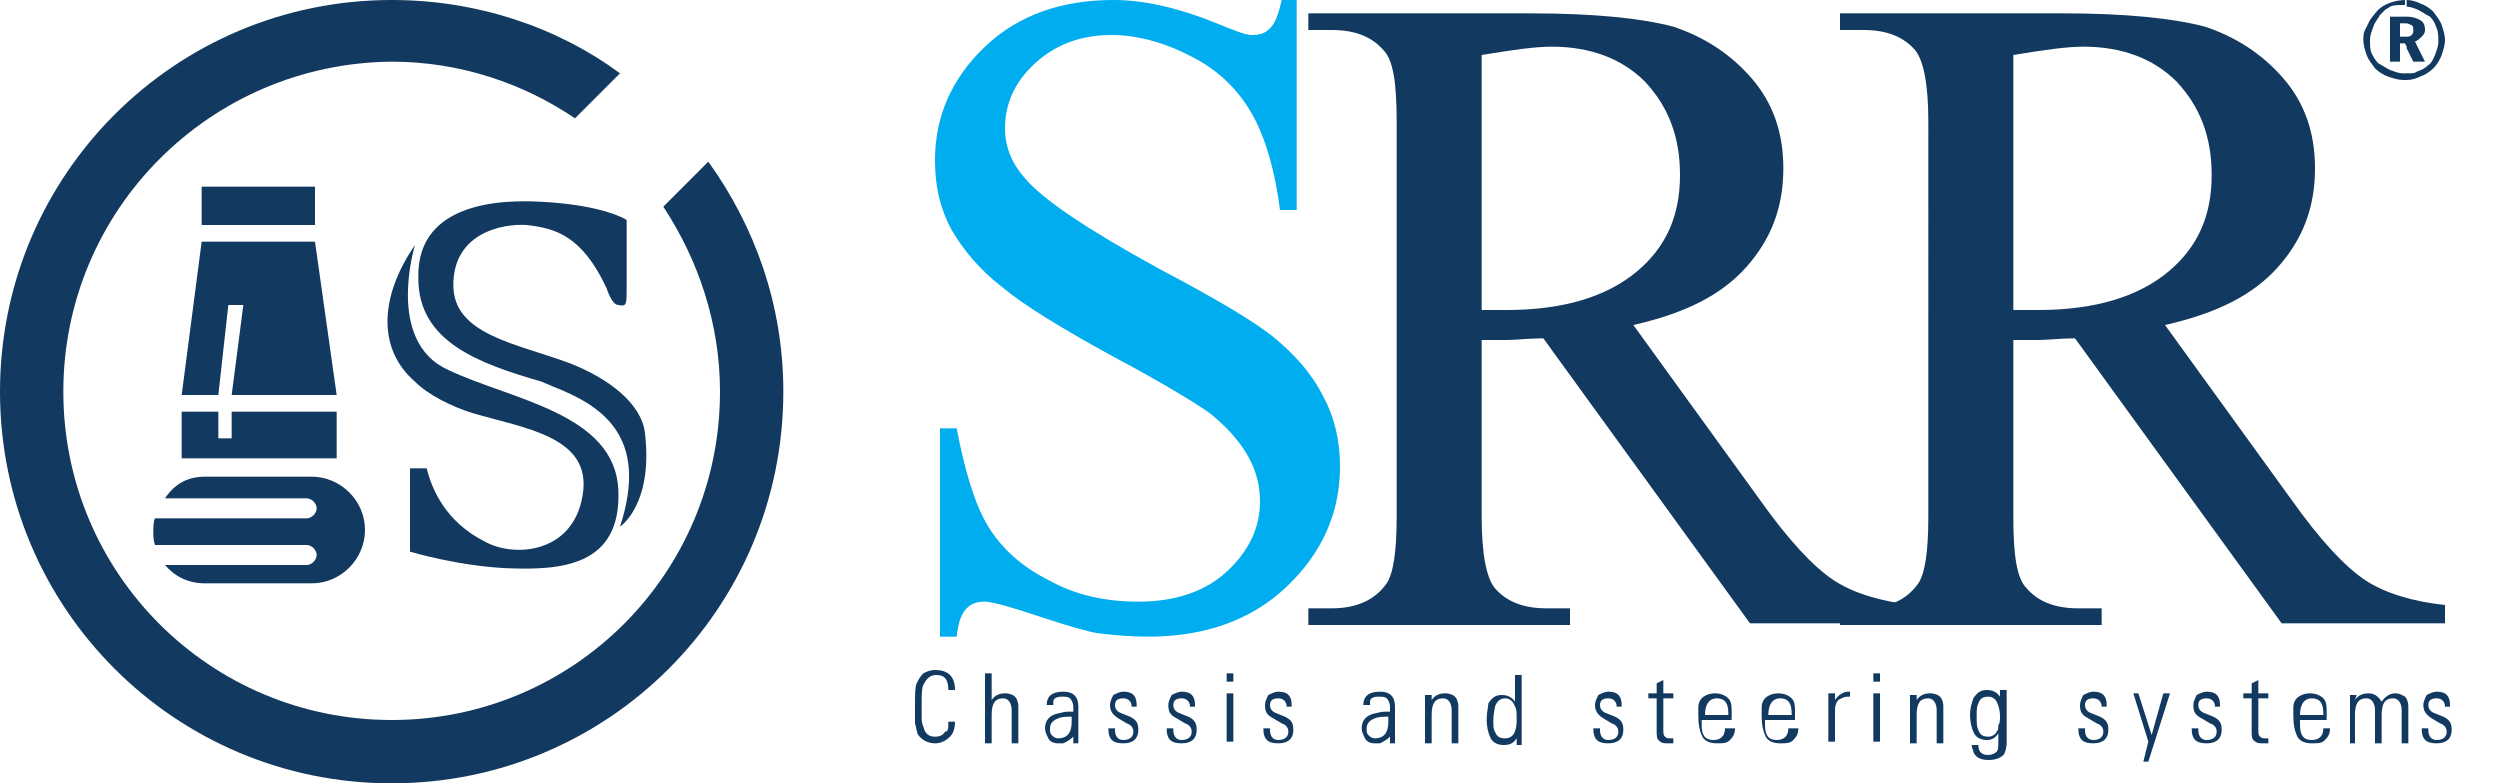 <?xml version="1.0" encoding="utf-8"?>
<!-- Generator: Adobe Illustrator 26.3.1, SVG Export Plug-In . SVG Version: 6.00 Build 0)  -->
<svg version="1.1" id="Layer_1" xmlns="http://www.w3.org/2000/svg" xmlns:xlink="http://www.w3.org/1999/xlink" x="0px" y="0px"
	 viewBox="0 0 150 47" style="enable-background:new 0 0 150 47;" xml:space="preserve">
<style type="text/css">
	.st0{fill-rule:evenodd;clip-rule:evenodd;fill:#123960;}
	.st1{fill-rule:evenodd;clip-rule:evenodd;fill:#00ADEE;}
	.st2{fill:#123960;}
</style>
<g>
	<path class="st0" d="M56.9,43.3h0.4v0c0,0.4-0.1,0.7-0.3,0.9c-0.2,0.2-0.5,0.4-0.9,0.4c-0.4,0-0.8-0.2-1-0.5
		C55,44,55,43.7,54.9,43.4c0-0.1,0-0.4,0-0.8v-0.2c0-0.7,0-1.2,0.1-1.4c0.1-0.2,0.2-0.4,0.4-0.6c0.2-0.1,0.4-0.2,0.7-0.2
		c0.4,0,0.7,0.1,0.9,0.3c0.2,0.2,0.3,0.5,0.3,0.9v0h-0.4c0-0.6-0.2-0.9-0.7-0.9c-0.4,0-0.6,0.2-0.8,0.6c-0.1,0.2-0.1,0.6-0.1,1.1
		c0,0.1,0,0.2,0,0.4c0,0.2,0,0.3,0,0.4c0,0.2,0,0.4,0.1,0.6c0.1,0.4,0.3,0.6,0.7,0.6c0.3,0,0.5-0.1,0.6-0.3
		C56.9,43.9,56.9,43.7,56.9,43.3L56.9,43.3z"/>
	<path class="st0" d="M59.5,44.6h-0.4v-4.2h0.4V42c0.2-0.3,0.5-0.4,0.8-0.4c0.3,0,0.5,0.1,0.6,0.2c0.1,0.1,0.2,0.3,0.2,0.6v2.2h-0.4
		v-2c0-0.4-0.2-0.7-0.5-0.7c-0.5,0-0.7,0.3-0.7,1V44.6z"/>
	<path class="st0" d="M64.4,44.6l0-0.4c-0.2,0.2-0.4,0.3-0.6,0.4c-0.1,0-0.2,0-0.3,0c-0.3,0-0.5-0.1-0.6-0.3
		c-0.1-0.2-0.2-0.4-0.2-0.6c0-0.5,0.3-0.8,0.8-0.9c0.1,0,0.3-0.1,0.6-0.1l0.3,0v-0.3c0-0.2-0.1-0.4-0.2-0.5
		c-0.1-0.1-0.3-0.1-0.5-0.1c-0.3,0-0.5,0.1-0.5,0.3c0,0.1,0,0.1,0,0.2l-0.4,0c0-0.5,0.3-0.8,1-0.8c0.6,0,0.9,0.3,0.9,0.9l0,1.9
		l0,0.3H64.4z M64.4,43c-0.4,0-0.7,0-0.9,0.1c-0.3,0.1-0.5,0.3-0.5,0.6c0,0.2,0,0.3,0.1,0.4c0.1,0.1,0.2,0.2,0.4,0.2
		c0.5,0,0.8-0.3,0.8-1V43z"/>
	<path class="st0" d="M66.5,43.7h0.4v0.1c0,0.4,0.2,0.6,0.5,0.6c0.4,0,0.6-0.2,0.6-0.5c0-0.2-0.1-0.4-0.4-0.5l-0.5-0.3
		c-0.3-0.2-0.5-0.4-0.5-0.8c0-0.2,0.1-0.4,0.2-0.6c0.2-0.1,0.4-0.2,0.6-0.2c0.6,0,0.8,0.3,0.8,0.8v0.1h-0.3v0c0-0.3-0.2-0.5-0.5-0.5
		c-0.3,0-0.5,0.1-0.5,0.4c0,0.2,0.1,0.4,0.4,0.5l0.5,0.2c0.4,0.2,0.5,0.4,0.5,0.8c0,0.5-0.3,0.8-0.9,0.8
		C66.8,44.6,66.5,44.4,66.5,43.7L66.5,43.7z"/>
	<path class="st0" d="M70,43.7h0.4v0.1c0,0.4,0.2,0.6,0.5,0.6c0.4,0,0.6-0.2,0.6-0.5c0-0.2-0.1-0.4-0.4-0.5l-0.5-0.3
		c-0.4-0.2-0.5-0.4-0.5-0.8c0-0.2,0.1-0.4,0.2-0.6c0.2-0.1,0.4-0.2,0.6-0.2c0.6,0,0.8,0.3,0.8,0.8v0.1h-0.3v0c0-0.3-0.2-0.5-0.5-0.5
		c-0.3,0-0.5,0.1-0.5,0.4c0,0.2,0.1,0.4,0.4,0.5l0.5,0.2c0.4,0.2,0.5,0.4,0.5,0.8c0,0.5-0.3,0.8-0.9,0.8C70.3,44.6,70,44.4,70,43.7
		L70,43.7z"/>
	<path class="st0" d="M73.6,41.6H74v2.9h-0.4V41.6z M73.6,40.4H74v0.5h-0.4V40.4z"/>
	<path class="st0" d="M75.8,43.7h0.4v0.1c0,0.4,0.2,0.6,0.5,0.6c0.4,0,0.6-0.2,0.6-0.5c0-0.2-0.1-0.4-0.4-0.5l-0.5-0.3
		c-0.4-0.2-0.5-0.4-0.5-0.8c0-0.2,0.1-0.4,0.2-0.6c0.2-0.1,0.4-0.2,0.6-0.2c0.6,0,0.8,0.3,0.8,0.8v0.1h-0.3v0c0-0.3-0.2-0.5-0.5-0.5
		c-0.3,0-0.5,0.1-0.5,0.4c0,0.2,0.1,0.4,0.4,0.5l0.5,0.2c0.4,0.2,0.5,0.4,0.5,0.8c0,0.5-0.3,0.8-0.9,0.8
		C76.1,44.6,75.8,44.4,75.8,43.7L75.8,43.7z"/>
	<path class="st0" d="M83.4,44.6l0-0.4c-0.2,0.2-0.4,0.3-0.6,0.4c-0.1,0-0.2,0-0.3,0c-0.3,0-0.5-0.1-0.6-0.3
		c-0.1-0.2-0.2-0.4-0.2-0.6c0-0.5,0.3-0.8,0.8-0.9c0.1,0,0.3-0.1,0.6-0.1l0.3,0v-0.3c0-0.2-0.1-0.4-0.2-0.5
		c-0.1-0.1-0.3-0.1-0.5-0.1c-0.3,0-0.5,0.1-0.5,0.3c0,0.1,0,0.1,0,0.2l-0.4,0c0-0.5,0.3-0.8,1-0.8c0.6,0,0.9,0.3,0.9,0.9l0,1.9
		l0,0.3H83.4z M83.4,43c-0.4,0-0.7,0-0.9,0.1c-0.3,0.1-0.5,0.3-0.5,0.6c0,0.2,0,0.3,0.1,0.4c0.1,0.1,0.2,0.2,0.4,0.2
		c0.5,0,0.8-0.3,0.8-1V43z"/>
	<path class="st0" d="M85.9,44.6h-0.4l0-2.9h0.4l0,0.3c0.2-0.3,0.5-0.4,0.8-0.4c0.3,0,0.5,0.1,0.6,0.2c0.1,0.1,0.2,0.3,0.2,0.6v2.2
		h-0.4v-2c0-0.4-0.2-0.7-0.5-0.7c-0.5,0-0.7,0.3-0.7,1V44.6z"/>
	<path class="st0" d="M89.6,43.2c0,0.3,0,0.6,0.1,0.7c0.1,0.3,0.3,0.4,0.6,0.4c0.5,0,0.7-0.4,0.7-1.1c0-0.4,0-0.7-0.1-0.8
		c-0.1-0.3-0.3-0.5-0.6-0.5c-0.3,0-0.5,0.2-0.6,0.5C89.7,42.5,89.6,42.8,89.6,43.2 M91,44.6l0-0.3c-0.2,0.3-0.4,0.4-0.8,0.4
		c-0.4,0-0.7-0.2-0.8-0.5c-0.1-0.2-0.2-0.6-0.2-1c0-0.5,0.1-0.8,0.1-1c0.2-0.3,0.4-0.5,0.8-0.5c0.3,0,0.6,0.1,0.8,0.4v-1.6h0.4v4
		c0,0.1,0,0.1,0,0.2H91z"/>
	<path class="st0" d="M95.6,43.7H96v0.1c0,0.4,0.2,0.6,0.5,0.6c0.4,0,0.6-0.2,0.6-0.5c0-0.2-0.1-0.4-0.4-0.5l-0.5-0.3
		c-0.3-0.2-0.5-0.4-0.5-0.8c0-0.2,0.1-0.4,0.2-0.6c0.2-0.1,0.4-0.2,0.6-0.2c0.6,0,0.8,0.3,0.8,0.8v0.1h-0.3v0c0-0.3-0.2-0.5-0.5-0.5
		c-0.3,0-0.5,0.1-0.5,0.4c0,0.2,0.1,0.4,0.4,0.5l0.5,0.2c0.4,0.2,0.5,0.4,0.5,0.8c0,0.5-0.3,0.8-0.9,0.8
		C95.9,44.6,95.6,44.4,95.6,43.7L95.6,43.7z"/>
	<path class="st0" d="M100.4,44.6l-0.1,0H100c-0.3,0-0.4-0.1-0.5-0.2c-0.1-0.1-0.1-0.3-0.1-0.6v-1.9h-0.5v-0.3h0.5V41l0.4-0.2v0.8
		h0.6v0.3h-0.6v1.9c0,0.2,0,0.3,0.1,0.4c0.1,0.1,0.2,0.1,0.3,0.1l0.1,0c0,0,0.1,0,0.1,0V44.6z"/>
	<path class="st0" d="M104.1,43.7c0,0.3-0.1,0.5-0.3,0.7c-0.2,0.2-0.4,0.2-0.8,0.2c-0.5,0-0.8-0.2-0.9-0.5c-0.1-0.2-0.2-0.6-0.2-1.1
		c0-0.3,0-0.5,0-0.6c0-0.2,0.1-0.4,0.2-0.5c0.2-0.2,0.5-0.3,0.8-0.3c0.3,0,0.6,0.1,0.8,0.3c0.2,0.2,0.2,0.5,0.2,0.8v0.5h-1.8v0.3
		c0,0.6,0.2,0.9,0.7,0.9c0.4,0,0.7-0.2,0.7-0.7H104.1z M102.3,42.9h1.4v-0.1c0-0.6-0.2-0.9-0.7-0.9
		C102.6,41.9,102.3,42.2,102.3,42.9L102.3,42.9z"/>
	<path class="st0" d="M107.9,43.7c0,0.3-0.1,0.5-0.3,0.7c-0.2,0.2-0.4,0.2-0.8,0.2c-0.5,0-0.8-0.2-0.9-0.5c-0.1-0.2-0.2-0.6-0.2-1.1
		c0-0.3,0-0.5,0-0.6c0-0.2,0.1-0.4,0.2-0.5c0.2-0.2,0.5-0.3,0.8-0.3c0.3,0,0.6,0.1,0.8,0.3c0.2,0.2,0.2,0.5,0.2,0.8v0.5h-1.8v0.3
		c0,0.6,0.2,0.9,0.7,0.9c0.4,0,0.7-0.2,0.7-0.7H107.9z M106.1,42.9h1.4v-0.1c0-0.6-0.2-0.9-0.7-0.9
		C106.4,41.9,106.1,42.2,106.1,42.9L106.1,42.9z"/>
	<path class="st0" d="M109.7,44.6v-2.7c0,0,0-0.1,0-0.1c0,0,0-0.1,0-0.2h0.4l0,0.4c0.2-0.3,0.5-0.5,0.8-0.5h0.1v0.3h-0.1
		c-0.3,0-0.4,0.1-0.6,0.2c-0.1,0.1-0.2,0.3-0.2,0.6v1.9H109.7z"/>
	<path class="st0" d="M112.4,41.6h0.4v2.9h-0.4V41.6z M112.4,40.4h0.4v0.5h-0.4V40.4z"/>
	<path class="st0" d="M115,44.6h-0.4l0-2.9h0.4l0,0.3c0.2-0.3,0.5-0.4,0.8-0.4c0.3,0,0.5,0.1,0.6,0.2c0.1,0.1,0.2,0.3,0.2,0.6v2.2
		h-0.4v-2c0-0.4-0.2-0.7-0.5-0.7c-0.5,0-0.7,0.3-0.7,1V44.6z"/>
	<path class="st0" d="M120.4,41.6l0,0.2v0.3v2.4c0,0.4-0.1,0.7-0.2,0.8c-0.2,0.2-0.5,0.3-0.9,0.3c-0.5,0-0.8-0.2-0.9-0.5
		c0-0.1-0.1-0.2-0.1-0.4h0.4c0,0.4,0.2,0.6,0.6,0.6c0.2,0,0.4-0.1,0.5-0.2c0.1-0.1,0.1-0.3,0.1-0.6v-0.5c-0.2,0.3-0.4,0.4-0.7,0.4
		c-0.4,0-0.7-0.2-0.8-0.5c-0.1-0.2-0.2-0.6-0.2-1c0-0.4,0.1-0.7,0.2-1c0.2-0.3,0.4-0.5,0.8-0.5c0.3,0,0.6,0.1,0.8,0.4l0-0.4H120.4z
		 M120,43c0-0.4-0.1-0.7-0.2-0.9c-0.1-0.2-0.3-0.3-0.5-0.3c-0.3,0-0.5,0.1-0.6,0.4c-0.1,0.2-0.1,0.4-0.1,0.8c0,0.4,0,0.6,0.1,0.8
		c0.1,0.3,0.3,0.4,0.6,0.4c0.2,0,0.4-0.1,0.5-0.3c0.1-0.1,0.1-0.2,0.1-0.4C120,43.4,120,43.2,120,43"/>
	<path class="st0" d="M124.7,43.7h0.4v0.1c0,0.4,0.2,0.6,0.5,0.6c0.4,0,0.6-0.2,0.6-0.5c0-0.2-0.1-0.4-0.4-0.5l-0.5-0.3
		c-0.4-0.2-0.5-0.4-0.5-0.8c0-0.2,0.1-0.4,0.2-0.6c0.2-0.1,0.4-0.2,0.6-0.2c0.6,0,0.8,0.3,0.8,0.8v0.1h-0.3v0c0-0.3-0.2-0.5-0.5-0.5
		c-0.3,0-0.5,0.1-0.5,0.4c0,0.2,0.1,0.4,0.4,0.5L126,43c0.4,0.2,0.5,0.4,0.5,0.8c0,0.5-0.3,0.8-0.9,0.8
		C125,44.6,124.7,44.4,124.7,43.7L124.7,43.7z"/>
	<polygon class="st0" points="128.6,45.7 128.9,44.5 128,41.6 128.3,41.6 129.1,44.1 129.8,41.6 130.2,41.6 128.9,45.7 	"/>
	<path class="st0" d="M136.1,44.6l-0.1,0h-0.3c-0.3,0-0.4-0.1-0.5-0.2c-0.1-0.1-0.1-0.3-0.1-0.6v-1.9h-0.5v-0.3h0.5V41l0.4-0.2v0.8
		h0.6v0.3h-0.6v1.9c0,0.2,0,0.3,0.1,0.4c0.1,0.1,0.2,0.1,0.3,0.1l0.1,0c0,0,0.1,0,0.1,0V44.6z"/>
	<path class="st0" d="M139.8,43.7c0,0.3-0.1,0.5-0.3,0.7c-0.2,0.2-0.4,0.2-0.8,0.2c-0.5,0-0.8-0.2-0.9-0.5c-0.1-0.2-0.2-0.6-0.2-1.1
		c0-0.3,0-0.5,0-0.6c0-0.2,0.1-0.4,0.2-0.5c0.2-0.2,0.5-0.3,0.8-0.3c0.3,0,0.6,0.1,0.8,0.3c0.2,0.2,0.2,0.5,0.2,0.8v0.5H138v0.3
		c0,0.6,0.2,0.9,0.7,0.9c0.4,0,0.7-0.2,0.7-0.7H139.8z M138,42.9h1.4v-0.1c0-0.6-0.2-0.9-0.7-0.9C138.3,41.9,138,42.2,138,42.9
		L138,42.9z"/>
	<path class="st0" d="M141.3,42c0.2-0.3,0.5-0.4,0.8-0.4c0.4,0,0.6,0.2,0.8,0.5c0.2-0.3,0.5-0.5,0.8-0.5c0.3,0,0.4,0.1,0.6,0.2
		c0.1,0.1,0.2,0.3,0.2,0.6v2.2h-0.4v-2c0-0.4-0.2-0.7-0.5-0.7c-0.5,0-0.7,0.3-0.7,1v1.7h-0.4v-2c0-0.4-0.2-0.7-0.5-0.7
		c-0.5,0-0.7,0.3-0.7,1v1.7H141l0-2.9h0.4L141.3,42z"/>
	<path class="st0" d="M145.3,43.7h0.4v0.1c0,0.4,0.2,0.6,0.5,0.6c0.4,0,0.6-0.2,0.6-0.5c0-0.2-0.1-0.4-0.4-0.5l-0.5-0.3
		c-0.3-0.2-0.5-0.4-0.5-0.8c0-0.2,0.1-0.4,0.2-0.6c0.2-0.1,0.4-0.2,0.6-0.2c0.6,0,0.8,0.3,0.8,0.8v0.1h-0.3v0c0-0.3-0.2-0.5-0.5-0.5
		c-0.3,0-0.5,0.1-0.5,0.4c0,0.2,0.1,0.4,0.4,0.5l0.5,0.2c0.4,0.2,0.5,0.4,0.5,0.8c0,0.5-0.3,0.8-0.9,0.8
		C145.6,44.6,145.3,44.4,145.3,43.7L145.3,43.7z"/>
	<path class="st0" d="M131.5,43.7h0.4v0.1c0,0.4,0.2,0.6,0.5,0.6c0.4,0,0.6-0.2,0.6-0.5c0-0.2-0.1-0.4-0.4-0.5l-0.5-0.3
		c-0.4-0.2-0.5-0.4-0.5-0.8c0-0.2,0.1-0.4,0.2-0.6c0.2-0.1,0.4-0.2,0.6-0.2c0.6,0,0.8,0.3,0.8,0.8v0.1h-0.3v0c0-0.3-0.2-0.5-0.5-0.5
		c-0.3,0-0.5,0.1-0.5,0.4c0,0.2,0.1,0.4,0.4,0.5l0.5,0.2c0.4,0.2,0.5,0.4,0.5,0.8c0,0.5-0.3,0.8-0.9,0.8
		C131.8,44.6,131.5,44.4,131.5,43.7L131.5,43.7z"/>
	<path class="st1" d="M77.8,0v12.6h-1c-0.3-2.4-0.9-4.4-1.7-5.8c-0.8-1.4-2-2.6-3.6-3.4c-1.5-0.8-3.2-1.3-4.8-1.3
		c-1.9,0-3.4,0.6-4.6,1.7c-1.2,1.1-1.8,2.4-1.8,3.9c0,1.1,0.4,2.1,1.2,3c1.1,1.3,3.8,3.1,8,5.4c3.4,1.8,5.8,3.2,7,4.2
		c1.2,1,2.2,2.1,2.9,3.5c0.7,1.3,1,2.7,1,4.2c0,2.8-1.1,5.2-3.2,7.2c-2.1,2-4.9,3-8.3,3c-1.1,0-2.1-0.1-3-0.2
		c-0.6-0.1-1.7-0.4-3.5-1c-1.8-0.6-2.9-0.9-3.3-0.9c-0.5,0-0.8,0.1-1.1,0.4c-0.3,0.3-0.5,0.8-0.6,1.7h-1V25.7h1
		c0.5,2.6,1.1,4.6,1.9,5.9c0.8,1.3,2,2.4,3.6,3.2c1.6,0.9,3.4,1.3,5.4,1.3c2.2,0,4-0.6,5.3-1.8c1.3-1.2,2-2.6,2-4.2
		c0-0.9-0.2-1.8-0.7-2.7c-0.5-0.9-1.3-1.8-2.3-2.6c-0.7-0.5-2.6-1.7-5.8-3.4c-3.1-1.7-5.4-3.1-6.7-4.2c-1.3-1-2.3-2.2-3-3.4
		c-0.7-1.3-1-2.6-1-4.2c0-2.6,1-4.9,3-6.8c2-1.9,4.6-2.8,7.7-2.8c1.9,0,4,0.5,6.2,1.4c1,0.4,1.7,0.7,2.1,0.7c0.5,0,0.8-0.1,1.1-0.4
		c0.3-0.3,0.5-0.8,0.7-1.7H77.8z"/>
	<path class="st0" d="M88.9,18.6c0.3,0,0.6,0,0.9,0c0.2,0,0.5,0,0.6,0c3.4,0,6-0.8,7.8-2.3c1.8-1.5,2.6-3.4,2.6-5.8
		c0-2.3-0.7-4.1-2.1-5.6c-1.4-1.4-3.3-2.1-5.6-2.1c-1,0-2.4,0.2-4.2,0.5V18.6z M114.8,37.4H105L92.6,20.3c-0.9,0-1.6,0.1-2.2,0.1
		c-0.2,0-0.5,0-0.7,0c-0.3,0-0.5,0-0.8,0V31c0,2.3,0.3,3.7,0.8,4.3c0.7,0.8,1.7,1.2,3.1,1.2h1.4v1H78.5v-1h1.4
		c1.5,0,2.6-0.5,3.3-1.5c0.4-0.6,0.6-1.9,0.6-4V7.3c0-2.3-0.2-3.7-0.8-4.3c-0.7-0.8-1.7-1.2-3.1-1.2h-1.4v-1h13.3
		c3.9,0,6.7,0.3,8.6,0.8c1.8,0.6,3.4,1.6,4.7,3.1c1.3,1.5,1.9,3.3,1.9,5.4c0,2.3-0.7,4.2-2.2,5.9c-1.5,1.7-3.7,2.8-6.8,3.5l7.6,10.5
		c1.7,2.4,3.2,4,4.4,4.8c1.2,0.8,2.9,1.3,4.8,1.5V37.4z"/>
	<path class="st0" d="M120.8,18.6c0.3,0,0.6,0,0.9,0c0.2,0,0.5,0,0.6,0c3.4,0,6-0.8,7.8-2.3c1.8-1.5,2.6-3.4,2.6-5.8
		c0-2.3-0.7-4.1-2.1-5.6c-1.4-1.4-3.3-2.1-5.6-2.1c-1,0-2.4,0.2-4.2,0.5V18.6z M146.7,37.4h-9.8l-12.4-17.1c-0.9,0-1.6,0.1-2.2,0.1
		c-0.2,0-0.5,0-0.7,0c-0.3,0-0.5,0-0.8,0V31c0,2.3,0.2,3.7,0.8,4.3c0.7,0.8,1.7,1.2,3.1,1.2h1.4v1h-15.7v-1h1.4
		c1.5,0,2.6-0.5,3.3-1.5c0.4-0.6,0.6-1.9,0.6-4V7.3c0-2.3-0.3-3.7-0.8-4.3c-0.7-0.8-1.7-1.2-3.1-1.2h-1.4v-1h13.3
		c3.9,0,6.7,0.3,8.6,0.8c1.8,0.6,3.4,1.6,4.7,3.1c1.3,1.5,1.9,3.3,1.9,5.4c0,2.3-0.7,4.2-2.2,5.9c-1.5,1.7-3.7,2.8-6.8,3.5l7.6,10.5
		c1.7,2.4,3.2,4,4.4,4.8c1.2,0.8,2.9,1.3,4.8,1.5V37.4z"/>
	<path class="st2" d="M144.4,0L144.4,0c-0.5,0-0.9,0.1-1.3,0.3c-0.4,0.2-0.6,0.5-0.9,0.9c-0.1,0.2-0.2,0.4-0.3,0.6
		c-0.1,0.2-0.1,0.4-0.1,0.6c0,0.3,0.1,0.6,0.2,0.9c0.1,0.3,0.3,0.5,0.5,0.8c0.2,0.2,0.5,0.4,0.8,0.5c0.3,0.1,0.6,0.2,0.9,0.2
		c0,0,0.1,0,0.1,0V4.4c0,0-0.1,0-0.1,0c-0.3,0-0.5-0.1-0.8-0.2c-0.2-0.1-0.5-0.3-0.7-0.4c-0.2-0.2-0.3-0.4-0.4-0.6
		c-0.1-0.2-0.1-0.5-0.1-0.8c0-0.3,0.1-0.5,0.2-0.8c0.1-0.3,0.3-0.5,0.4-0.7c0.1-0.1,0.2-0.2,0.3-0.3c0.1-0.1,0.2-0.1,0.3-0.2
		c0.2-0.1,0.5-0.1,0.8-0.1h0.1V0z M144,1.4v0.8h0.3c0,0,0.1,0,0.1,0v0.6l-0.1-0.2H144v1.1h-0.6V1h1h0v0.4c0,0-0.1,0-0.1,0H144z
		 M144.4,4.8c0.3,0,0.6-0.1,0.8-0.2c0.3-0.1,0.6-0.3,0.8-0.5c0.2-0.2,0.4-0.5,0.5-0.8c0.1-0.3,0.2-0.6,0.2-0.9
		c0-0.3-0.1-0.6-0.2-0.9c-0.1-0.3-0.3-0.5-0.5-0.8c-0.2-0.2-0.5-0.4-0.8-0.5C145,0.1,144.7,0,144.4,0v0.4c0.2,0,0.5,0.1,0.7,0.2
		c0.2,0.1,0.5,0.3,0.7,0.4c0.2,0.2,0.3,0.4,0.4,0.7c0.1,0.2,0.1,0.5,0.1,0.8c0,0.3-0.1,0.5-0.2,0.8c-0.1,0.2-0.2,0.5-0.4,0.6
		c-0.2,0.2-0.4,0.3-0.7,0.4c-0.1,0.1-0.3,0.1-0.4,0.1c-0.1,0-0.2,0-0.3,0V4.8z M144.4,2.2c0.1,0,0.2,0,0.3-0.1
		c0.1-0.1,0.1-0.2,0.1-0.3c0-0.1,0-0.2-0.1-0.3c-0.1,0-0.2-0.1-0.3-0.1V1c0.4,0,0.6,0.1,0.8,0.2c0.2,0.1,0.3,0.3,0.3,0.6
		c0,0.2-0.1,0.3-0.2,0.4c-0.1,0.1-0.2,0.2-0.4,0.3l0.6,1.2h-0.7l-0.4-0.8V2.2z"/>
	<path class="st0" d="M3.8,23.5c0,10.9,8.8,19.7,19.7,19.7c10.9,0,19.7-8.8,19.7-19.7c0-4.1-1.3-7.9-3.4-11.1l2.7-2.7
		c2.8,3.9,4.5,8.6,4.5,13.8C47,36.5,36.5,47,23.5,47C10.5,47,0,36.5,0,23.5S10.5,0,23.5,0c5.1,0,9.9,1.6,13.7,4.4l-2.7,2.7
		c-3.1-2.1-6.9-3.4-11-3.4C12.6,3.8,3.8,12.6,3.8,23.5"/>
	<rect x="12.1" y="11.2" class="st2" width="6.8" height="2.3"/>
	<polygon class="st0" points="12.1,14.5 18.9,14.5 20.2,23.7 18.9,23.7 13.9,23.7 14.6,18.3 13.7,18.3 13.1,23.7 12.1,23.7 
		10.9,23.7 	"/>
	<polygon class="st0" points="10.9,24.7 13.1,24.7 13.1,26.3 13.9,26.3 13.9,24.7 20.2,24.7 20.2,27.5 10.9,27.5 	"/>
	<path class="st0" d="M12.3,28.6h6.4c1.7,0,3.2,1.4,3.2,3.2c0,1.7-1.4,3.2-3.2,3.2h-6.4c-1,0-1.8-0.4-2.4-1.1h8.5
		c0.3,0,0.6-0.3,0.6-0.6c0-0.3-0.3-0.6-0.6-0.6H9.3c-0.1-0.3-0.1-0.5-0.1-0.8c0-0.3,0-0.6,0.1-0.8h9.1c0.3,0,0.6-0.3,0.6-0.6
		c0-0.3-0.3-0.6-0.6-0.6H9.9C10.5,29,11.3,28.6,12.3,28.6"/>
	<path class="st0" d="M36.4,17.3c0,0,0.3,1,0.7,1c0.5,0.1,0.5,0,0.5-1.1v-4c0,0-1.3-0.9-5.2-1.1c-3.9-0.2-7.4,0.8-7.3,4.6
		c0,3.8,3.6,5.1,7.4,6.2c0.2,0.1,0.5,0.2,0.7,0.3c2.8,1.1,5.8,2.9,4,8.4c0,0,2-1.3,1.5-5.6c-0.2-1.8-2.2-3.3-4.5-4.2
		c-3.2-1.2-7-1.7-7-4.7c0-3.1,2.9-3.7,4.4-3.6C33.3,13.7,34.9,14.1,36.4,17.3"/>
	<path class="st0" d="M24.9,14.7c0,0-1.8,5.8,2,7.5c3.8,1.8,10,2.6,10.2,7.2c0.2,4.6-3.5,4.8-6.5,4.7c-3-0.1-6-1-6-1v-5h1
		c0.3,1.2,1.1,3.2,3.5,4.4c1.8,1,5.5,0.7,5.9-3.1c0.3-3.2-3.5-3.7-6.6-4.6c-1.3-0.4-2.7-1.1-3.5-1.9C22.7,21,22.7,17.9,24.9,14.7"/>
</g>
</svg>
